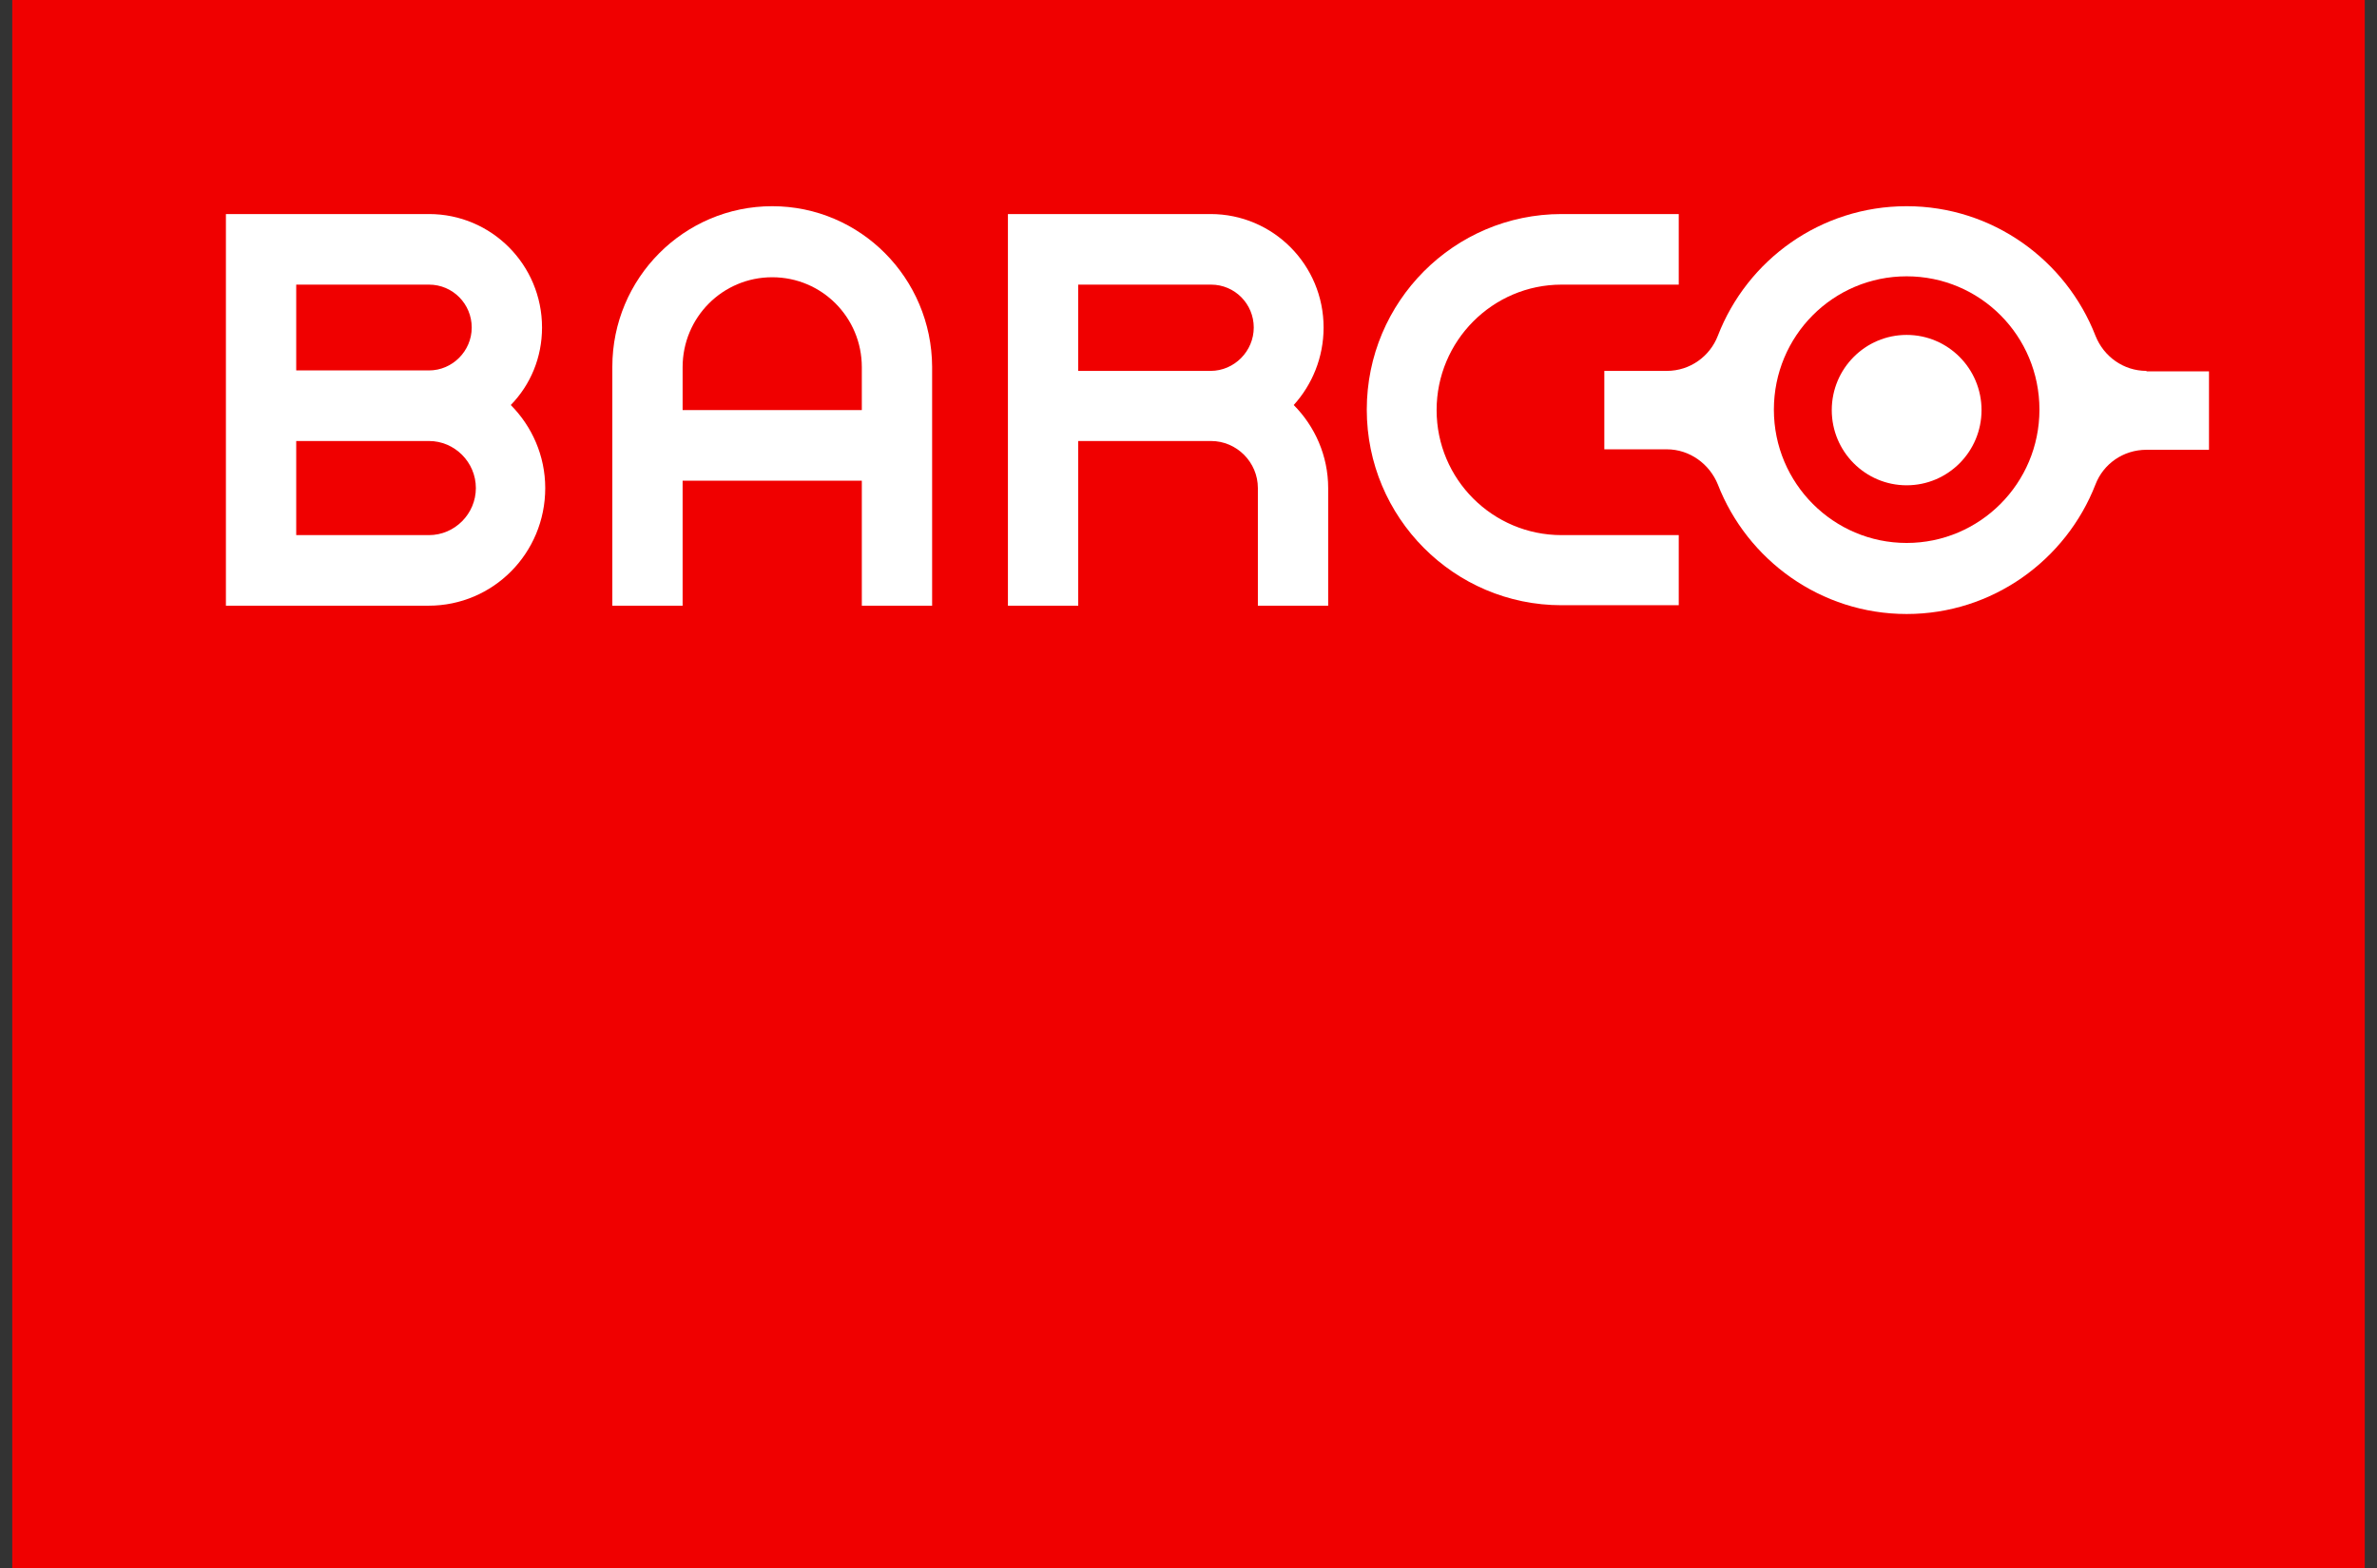 <svg width="97" height="64" viewBox="0 0 97 64" fill="none" xmlns="http://www.w3.org/2000/svg">
<rect x="0" y="0" width="97" height="64" fill="#333333" stroke="none"/>
<g clip-path="url(#clip0_4119_2152)">
<path d="M96.5 0H0.5V64H96.5V0Z" fill="#F00000"/>
<path d="M17.506 21.835H12.088V17.995H17.506C18.556 17.995 19.419 18.861 19.419 19.915C19.419 20.969 18.556 21.835 17.506 21.835ZM17.506 11.614C18.481 11.614 19.25 12.405 19.25 13.364C19.25 14.325 18.462 15.115 17.506 15.115H12.088V11.614H17.506ZM22.119 13.364C22.119 10.805 20.056 8.734 17.506 8.734H9.219V24.715H17.488C20.131 24.715 22.25 22.569 22.25 19.915C22.25 18.597 21.706 17.393 20.844 16.527C21.65 15.699 22.119 14.588 22.119 13.364ZM49.4 15.134H44V11.614H49.419C50.394 11.614 51.163 12.405 51.163 13.364C51.163 14.325 50.375 15.134 49.4 15.134ZM54.013 13.364C54.013 10.805 51.95 8.734 49.4 8.734H41.131V24.715H44V17.995H49.419C50.469 17.995 51.331 18.861 51.331 19.915V24.715H54.2V19.915C54.2 18.597 53.656 17.393 52.794 16.527C53.544 15.699 54.013 14.588 54.013 13.364ZM58.625 16.734C58.625 13.91 60.913 11.614 63.725 11.614H68.506V8.734H63.725C59.337 8.734 55.775 12.31 55.775 16.715C55.775 21.12 59.337 24.696 63.725 24.696H68.506V21.835H63.725C60.913 21.835 58.625 19.557 58.625 16.734Z" fill="white"/>
<path d="M77.806 22.155C74.825 22.155 72.388 19.727 72.388 16.715C72.388 13.704 74.806 11.275 77.806 11.275C80.806 11.275 83.225 13.704 83.225 16.715C83.225 19.727 80.787 22.155 77.806 22.155ZM87.594 15.134C86.656 15.134 85.85 14.55 85.513 13.704C84.312 10.616 81.312 8.414 77.806 8.414C74.3 8.414 71.3 10.598 70.1 13.704C69.781 14.532 68.975 15.134 68.019 15.134H65.469V18.334H68.019C68.956 18.334 69.763 18.936 70.1 19.765C71.3 22.852 74.3 25.054 77.806 25.054C81.312 25.054 84.312 22.852 85.513 19.765C85.831 18.936 86.638 18.353 87.594 18.353H90.144V15.153H87.594V15.134Z" fill="white"/>
<path d="M77.806 13.666C76.119 13.666 74.75 15.04 74.75 16.734C74.75 18.428 76.119 19.802 77.806 19.802C79.494 19.802 80.862 18.428 80.862 16.734C80.862 15.04 79.494 13.666 77.806 13.666ZM35.169 16.734H27.856V14.983C27.856 12.95 29.488 11.313 31.512 11.313C33.538 11.313 35.169 12.95 35.169 14.983V16.734ZM31.512 8.414C27.913 8.414 24.988 11.351 24.988 14.965V24.715H27.856V19.614H35.169V24.715H38.038V14.965C38.019 11.351 35.112 8.414 31.512 8.414Z" fill="white"/>
</g>
<defs>
<clipPath id="clip0_4119_2152">
<rect width="96" height="64" fill="white" transform="translate(0.5)"/>
</clipPath>
</defs>
</svg>
